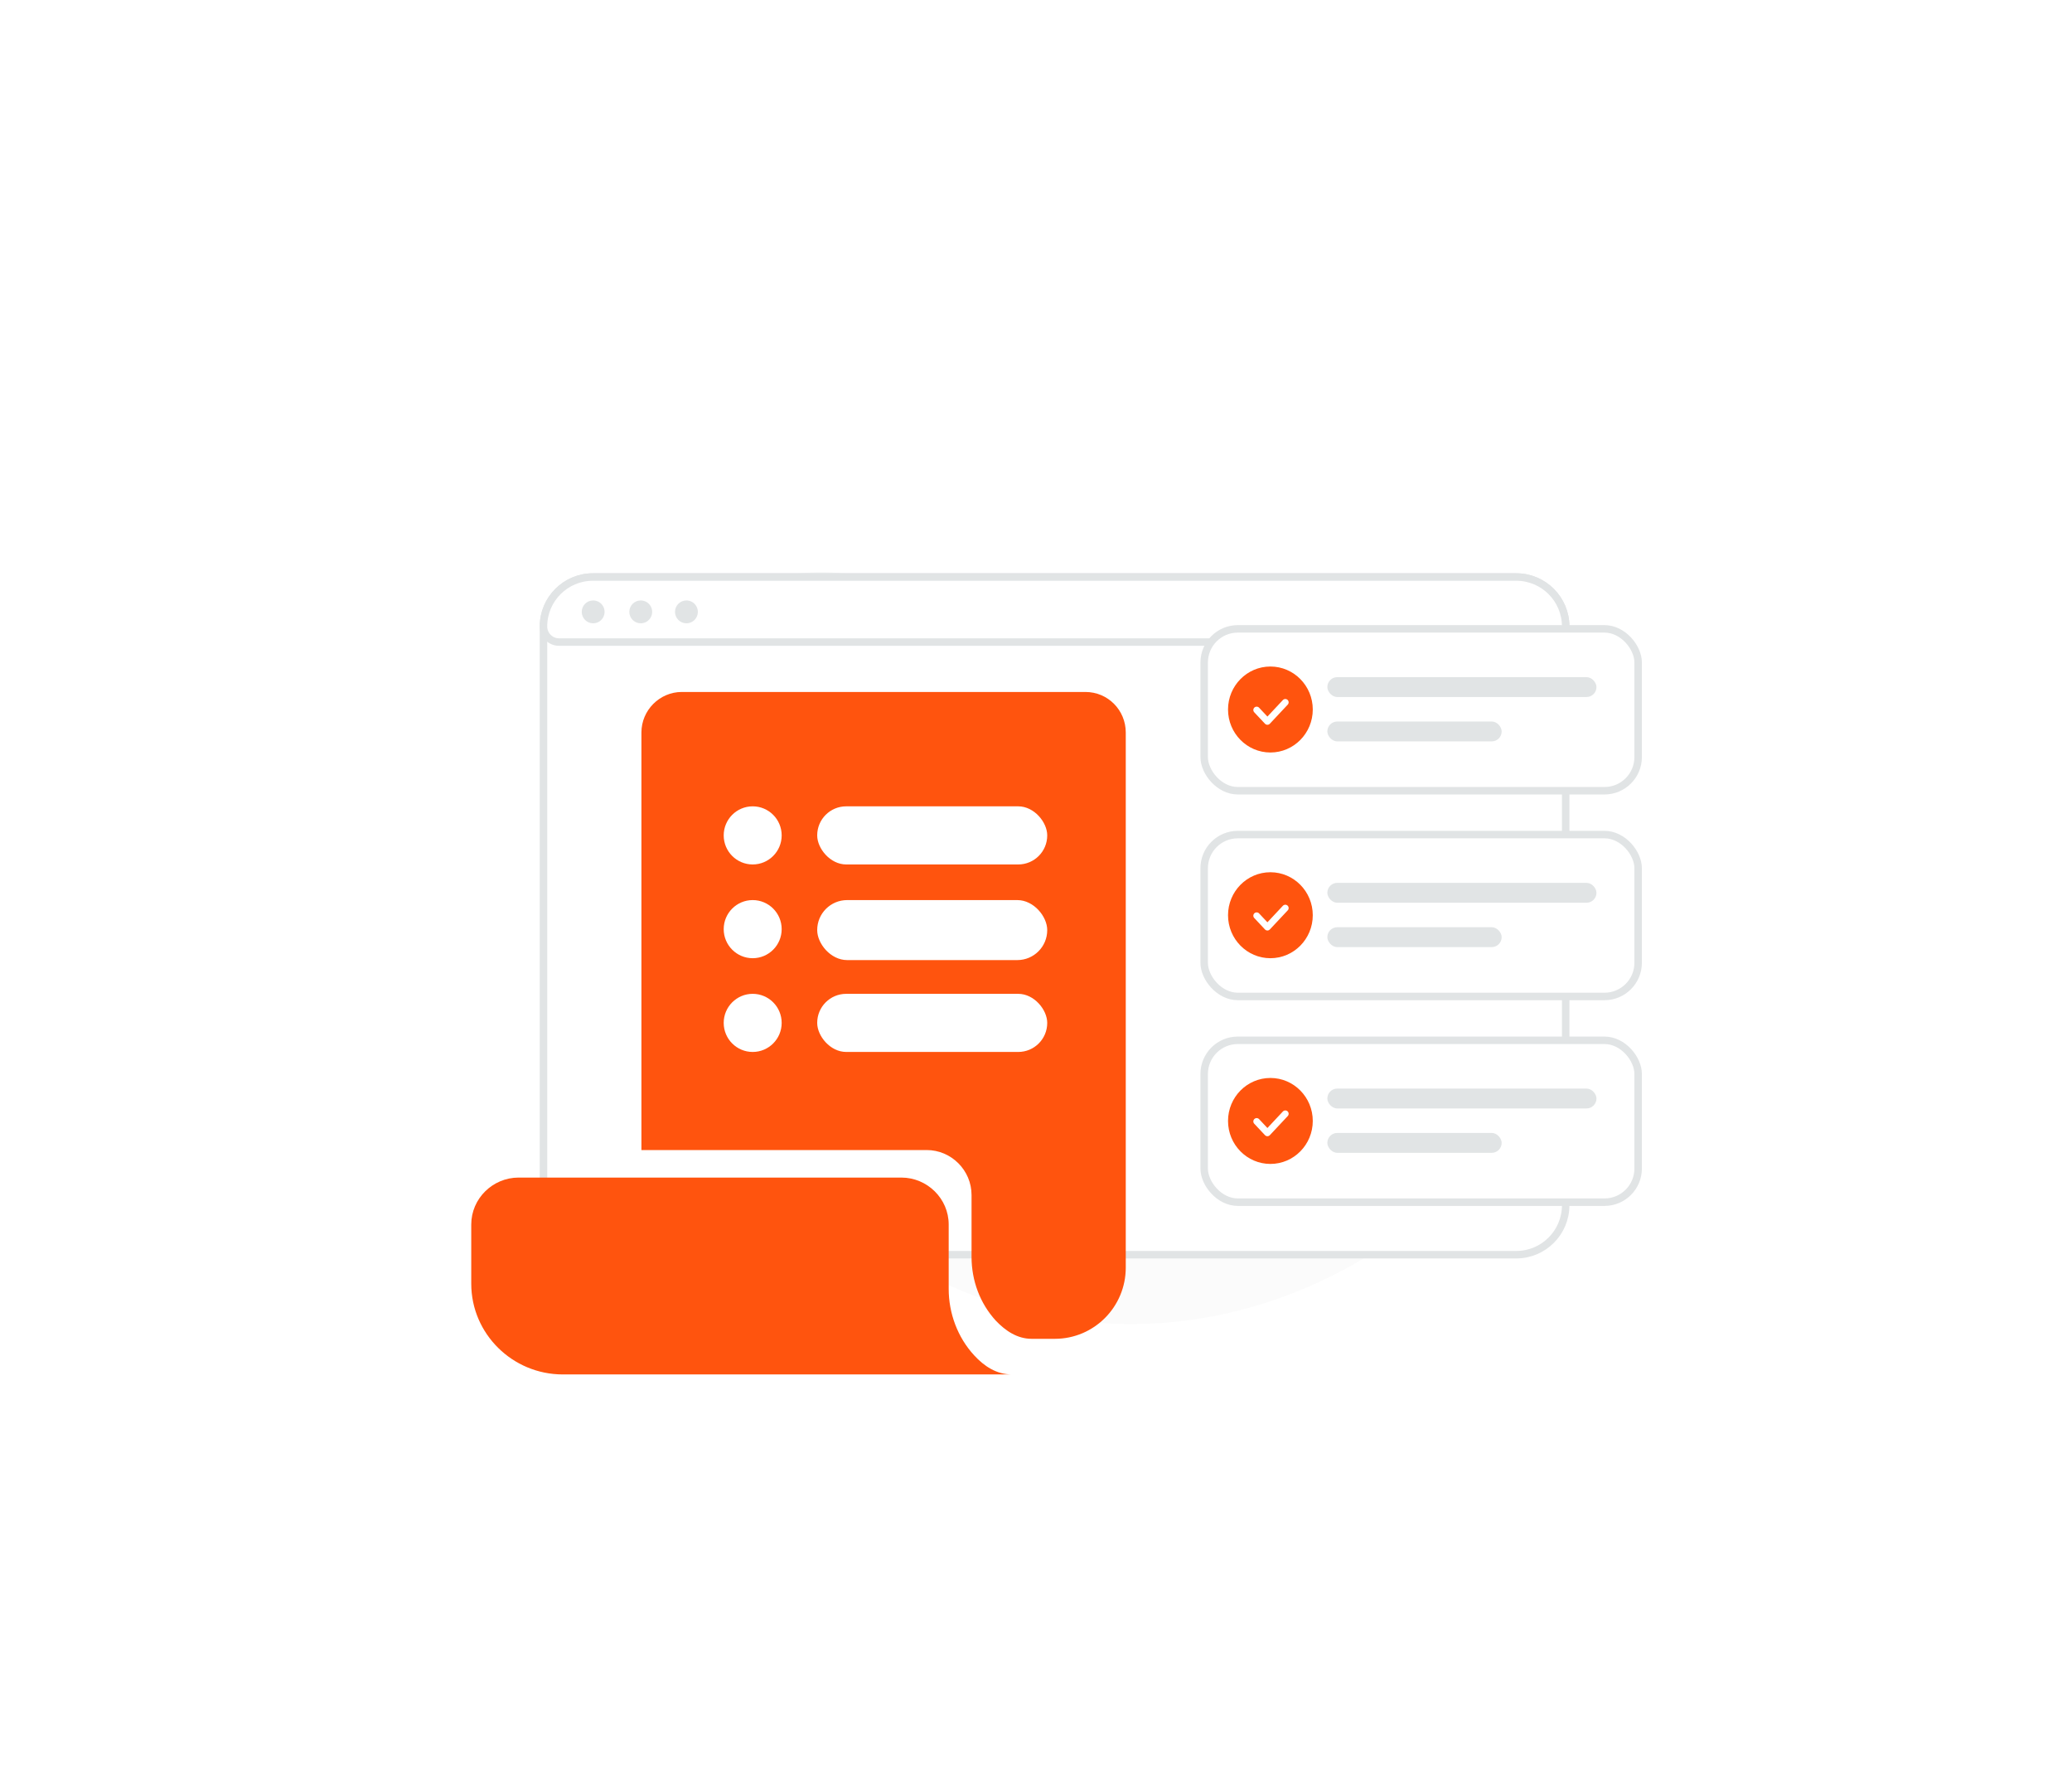 <svg width="554" height="479" viewBox="0 0 554 479" fill="none" xmlns="http://www.w3.org/2000/svg">
<g filter="url(#filter0_d_52_91)">
<path d="M110.965 122.645C77.756 159.647 66.133 209.651 61.705 263.655C57.278 317.659 59.491 375.663 92.7 401.165C126.462 426.166 190.665 418.666 250.994 415.166C311.877 412.165 388.615 420.002 434 395C478.832 369.498 492.31 311.158 493.97 258.154C495.077 205.65 465.189 151.147 419.804 114.144C374.973 77.641 314.644 58.14 257.082 60.14C199.521 62.14 144.173 86.142 110.965 122.645Z" fill="white"/>
</g>
<path d="M414.167 270.055C416.031 304.399 348.91 374.232 266.179 348.384C227.702 336.362 230.961 316.407 201.703 290.109C184.264 274.434 159.207 262.582 152.238 239.798C146.217 220.132 149.909 198.995 160.347 185.246C183.821 154.326 231.21 133.153 277.904 181.87C324.597 230.587 409.352 181.481 414.167 270.055V270.055Z" fill="url(#paint0_linear_52_91)"/>
<path d="M229.595 336.903C214.386 315.618 198.809 292.995 178.416 281.852C157.381 270.353 153.502 277.44 152.046 288.707C150.59 299.974 157.08 326.67 185.786 341.859C214.5 357.052 243.827 356.825 229.595 336.903V336.903Z" fill="url(#paint1_linear_52_91)"/>
<path d="M405.407 335.449H158.531C151.232 335.449 145.312 329.528 145.312 322.227V167.489C145.312 160.187 151.232 154.266 158.531 154.266H405.407C412.707 154.266 418.625 160.187 418.625 167.489V322.227C418.625 329.528 412.707 335.449 405.407 335.449Z" fill="white" stroke="#E1E4E5" stroke-width="2"/>
<path d="M418.625 167.489C418.625 169.792 416.758 171.66 414.456 171.66H149.483C147.18 171.66 145.313 169.792 145.312 167.489C145.312 160.187 151.232 154.266 158.531 154.266H405.407C412.707 154.266 418.625 160.187 418.625 167.489V167.489Z" fill="white" stroke="#E1E4E5" stroke-width="2"/>
<path fill-rule="evenodd" clip-rule="evenodd" d="M158.557 166.641C159.658 166.655 160.68 166.076 161.234 165.125C161.789 164.175 161.789 162.999 161.234 162.048C160.68 161.097 159.658 160.518 158.557 160.532C156.886 160.554 155.543 161.915 155.543 163.587C155.543 165.259 156.886 166.62 158.557 166.641ZM171.28 166.641C172.38 166.655 173.403 166.076 173.957 165.125C174.511 164.175 174.511 162.999 173.957 162.048C173.403 161.097 172.38 160.518 171.28 160.532C169.609 160.554 168.265 161.915 168.265 163.587C168.265 165.259 169.609 166.62 171.28 166.641ZM186.171 165.125C185.617 166.076 184.594 166.655 183.494 166.641C181.823 166.62 180.479 165.259 180.479 163.587C180.479 161.915 181.823 160.554 183.494 160.532C184.594 160.518 185.617 161.097 186.171 162.048C186.725 162.999 186.725 164.175 186.171 165.125Z" fill="#E1E4E5"/>
<rect x="159.027" y="209.646" width="70.03" height="5.174" rx="2.586" fill="white"/>
<rect x="159.027" y="221.189" width="45.361" height="5.174" rx="2.586" fill="white"/>
<rect x="321.965" y="168.128" width="116.034" height="43.281" rx="9" fill="white" stroke="#E1E4E5" stroke-width="2"/>
<rect x="354.898" y="181.033" width="71.957" height="5.317" rx="2.658" fill="#E1E4E5"/>
<rect x="354.898" y="192.895" width="46.609" height="5.317" rx="2.658" fill="#E1E4E5"/>
<path fill-rule="evenodd" clip-rule="evenodd" d="M339.673 201.183C333.416 201.183 328.344 196.036 328.344 189.69C328.344 183.343 333.416 178.197 339.673 178.197C345.929 178.197 351.002 183.343 351.002 189.69C351.002 196.036 345.929 201.183 339.673 201.183Z" fill="#FF540E"/>
<path d="M343.659 187.774L338.874 192.882L336 189.818" stroke="white" stroke-width="1.784" stroke-linecap="round" stroke-linejoin="round"/>
<rect x="321.965" y="223.128" width="116.034" height="43.281" rx="9" fill="white" stroke="#E1E4E5" stroke-width="2"/>
<rect x="354.898" y="236.033" width="71.957" height="5.317" rx="2.658" fill="#E1E4E5"/>
<rect x="354.898" y="247.895" width="46.609" height="5.317" rx="2.658" fill="#E1E4E5"/>
<path fill-rule="evenodd" clip-rule="evenodd" d="M339.673 256.183C333.416 256.183 328.344 251.036 328.344 244.69C328.344 238.343 333.416 233.197 339.673 233.197C345.929 233.197 351.002 238.343 351.002 244.69C351.002 251.036 345.929 256.183 339.673 256.183Z" fill="#FF540E"/>
<path d="M343.659 242.774L338.874 247.882L336 244.818" stroke="white" stroke-width="1.784" stroke-linecap="round" stroke-linejoin="round"/>
<rect x="321.965" y="278.128" width="116.034" height="43.281" rx="9" fill="white" stroke="#E1E4E5" stroke-width="2"/>
<rect x="354.898" y="291.033" width="71.957" height="5.317" rx="2.658" fill="#E1E4E5"/>
<rect x="354.898" y="302.895" width="46.609" height="5.317" rx="2.658" fill="#E1E4E5"/>
<path fill-rule="evenodd" clip-rule="evenodd" d="M339.673 311.183C333.416 311.183 328.344 306.036 328.344 299.69C328.344 293.343 333.416 288.197 339.673 288.197C345.929 288.197 351.002 293.343 351.002 299.69C351.002 306.036 345.929 311.183 339.673 311.183Z" fill="#FF540E"/>
<path d="M343.659 297.774L338.874 302.882L336 299.818" stroke="white" stroke-width="1.784" stroke-linecap="round" stroke-linejoin="round"/>
<path d="M243.607 259.772C244.144 259.236 244.144 258.365 243.607 257.828C243.07 257.291 242.2 257.29 241.663 257.827L243.607 259.772ZM237.015 264.416L236.044 265.389C236.581 265.925 237.451 265.924 237.987 265.388L237.015 264.416ZM235.256 260.719C234.719 260.183 233.848 260.184 233.312 260.722C232.775 261.259 232.776 262.13 233.314 262.666L235.256 260.719ZM254.81 254.737C254.05 254.737 253.435 255.353 253.435 256.112C253.435 256.872 254.05 257.487 254.81 257.487V254.737ZM271.418 257.487C272.178 257.487 272.793 256.872 272.793 256.112C272.793 255.353 272.178 254.737 271.418 254.737V257.487ZM254.939 262.98C254.18 262.98 253.564 263.595 253.564 264.355C253.564 265.114 254.18 265.73 254.939 265.73V262.98ZM282.405 265.73C283.164 265.73 283.78 265.114 283.78 264.355C283.78 263.595 283.164 262.98 282.405 262.98V265.73ZM243.607 279.005C244.144 278.468 244.144 277.598 243.607 277.06C243.07 276.523 242.2 276.523 241.663 277.06L243.607 279.005ZM237.015 283.648L236.044 284.622C236.581 285.158 237.451 285.157 237.987 284.621L237.015 283.648ZM235.256 279.952C234.719 279.416 233.848 279.417 233.312 279.954C232.775 280.492 232.776 281.363 233.314 281.899L235.256 279.952ZM254.81 273.97C254.05 273.97 253.435 274.586 253.435 275.345C253.435 276.104 254.05 276.72 254.81 276.72V273.97ZM271.418 276.72C272.178 276.72 272.793 276.104 272.793 275.345C272.793 274.586 272.178 273.97 271.418 273.97V276.72ZM254.939 282.212C254.18 282.212 253.564 282.828 253.564 283.587C253.564 284.347 254.18 284.962 254.939 284.962V282.212ZM282.405 284.962C283.164 284.962 283.78 284.347 283.78 283.587C283.78 282.828 283.164 282.212 282.405 282.212V284.962ZM282.404 304.195C283.164 304.195 283.779 303.579 283.779 302.82C283.779 302.06 283.164 301.445 282.404 301.445V304.195ZM254.81 301.445C254.05 301.445 253.435 302.06 253.435 302.82C253.435 303.579 254.05 304.195 254.81 304.195V301.445ZM282.405 295.952C283.164 295.952 283.78 295.337 283.78 294.577C283.78 293.818 283.164 293.202 282.405 293.202V295.952ZM254.939 293.202C254.18 293.202 253.564 293.818 253.564 294.577C253.564 295.337 254.18 295.952 254.939 295.952V293.202ZM241.663 257.827L236.043 263.443L237.987 265.388L243.607 259.772L241.663 257.827ZM237.986 263.442L235.256 260.719L233.314 262.666L236.044 265.389L237.986 263.442ZM254.81 257.487H271.418V254.737H254.81V257.487ZM254.939 265.73H282.405V262.98H254.939V265.73ZM241.663 277.06L236.043 282.676L237.987 284.621L243.607 279.005L241.663 277.06ZM237.986 282.675L235.256 279.952L233.314 281.899L236.044 284.622L237.986 282.675ZM254.81 276.72H271.418V273.97H254.81V276.72ZM254.939 284.962H282.405V282.212H254.939V284.962ZM282.404 301.445H254.81V304.195H282.404V301.445ZM282.405 293.202H254.939V295.952H282.405V293.202Z" fill="#E1E4E5"/>
<path fill-rule="evenodd" clip-rule="evenodd" d="M238.462 305.567C241.496 305.567 243.955 303.107 243.955 300.072C243.955 297.037 241.496 294.577 238.462 294.577C235.428 294.577 232.969 297.037 232.969 300.072C232.969 303.107 235.428 305.567 238.462 305.567Z" stroke="#E1E4E5" stroke-width="2.75" stroke-linecap="round" stroke-linejoin="round"/>
<ellipse cx="264.057" cy="221.003" rx="12.481" ry="12.477" transform="rotate(75 264.057 221.003)" fill="url(#paint2_linear_52_91)"/>
<ellipse cx="264.058" cy="221.003" rx="8.915" ry="8.912" transform="rotate(75 264.058 221.003)" fill="white"/>
<path d="M267.285 233.059C261.83 234.521 256.074 232.136 253.25 227.244C250.426 222.352 251.24 216.172 255.233 212.178C259.226 208.183 265.403 207.369 270.294 210.194L268.422 213.437C265.896 211.977 262.808 211.876 260.193 213.167C257.576 214.457 255.776 216.969 255.395 219.863C255.014 222.756 256.103 225.648 258.297 227.572C260.49 229.495 263.498 230.197 266.316 229.442L267.285 233.059V233.059Z" fill="#FF540E"/>
<path d="M301 195.833V338.914C301 349.352 292.569 357.939 282.03 357.939H275.838C272.017 357.939 268.856 355.825 266.221 353.051C262.005 348.427 259.766 342.349 259.766 336.008V319.493C259.766 312.888 254.364 307.471 247.777 307.471H171.5V195.833C171.5 189.888 176.374 185 182.302 185H290.198C296.258 185 301 189.888 301 195.833Z" fill="#FF540E"/>
<path d="M270.5 367.463H150.501C136.997 367.463 126 356.578 126 343.213V327.367C126 320.478 131.708 314.829 138.668 314.829H240.988C247.948 314.829 253.656 320.478 253.656 327.367V344.591C253.656 351.067 256.022 357.542 260.477 362.365C263.122 365.258 266.463 367.463 270.5 367.463Z" fill="#FF540E"/>
<ellipse cx="201.25" cy="223.347" rx="7.75" ry="7.77" fill="white"/>
<ellipse cx="201.25" cy="248.411" rx="7.75" ry="7.77" fill="white"/>
<ellipse cx="201.25" cy="273.475" rx="7.75" ry="7.77" fill="white"/>
<rect x="218.5" y="215.577" width="61.5" height="15.539" rx="7.75" fill="white"/>
<rect x="218.5" y="240.642" width="61.5" height="16.041" rx="8" fill="white"/>
<rect x="218.5" y="265.705" width="61.5" height="15.539" rx="7.75" fill="white"/>
<defs>
<filter id="filter0_d_52_91" x="0" y="0" width="554" height="479" filterUnits="userSpaceOnUse" color-interpolation-filters="sRGB">
<feFlood flood-opacity="0" result="BackgroundImageFix"/>
<feColorMatrix in="SourceAlpha" type="matrix" values="0 0 0 0 0 0 0 0 0 0 0 0 0 0 0 0 0 0 127 0" result="hardAlpha"/>
<feOffset/>
<feGaussianBlur stdDeviation="30"/>
<feColorMatrix type="matrix" values="0 0 0 0 0.895 0 0 0 0 0.743 0 0 0 0 0.629 0 0 0 0.3 0"/>
<feBlend mode="normal" in2="BackgroundImageFix" result="effect1_dropShadow_52_91"/>
<feBlend mode="normal" in="SourceGraphic" in2="effect1_dropShadow_52_91" result="shape"/>
</filter>
<linearGradient id="paint0_linear_52_91" x1="707.303" y1="428.277" x2="634.151" y2="-145.056" gradientUnits="userSpaceOnUse">
<stop stop-color="white"/>
<stop offset="1" stop-color="#EEEEEE"/>
</linearGradient>
<linearGradient id="paint1_linear_52_91" x1="335.289" y1="383.303" x2="290.91" y2="151.397" gradientUnits="userSpaceOnUse">
<stop stop-color="white"/>
<stop offset="1" stop-color="#EEEEEE"/>
</linearGradient>
<linearGradient id="paint2_linear_52_91" x1="297.645" y1="247.086" x2="296.876" y2="180.995" gradientUnits="userSpaceOnUse">
<stop stop-color="white"/>
<stop offset="1" stop-color="#EEEEEE"/>
</linearGradient>
</defs>
</svg>
